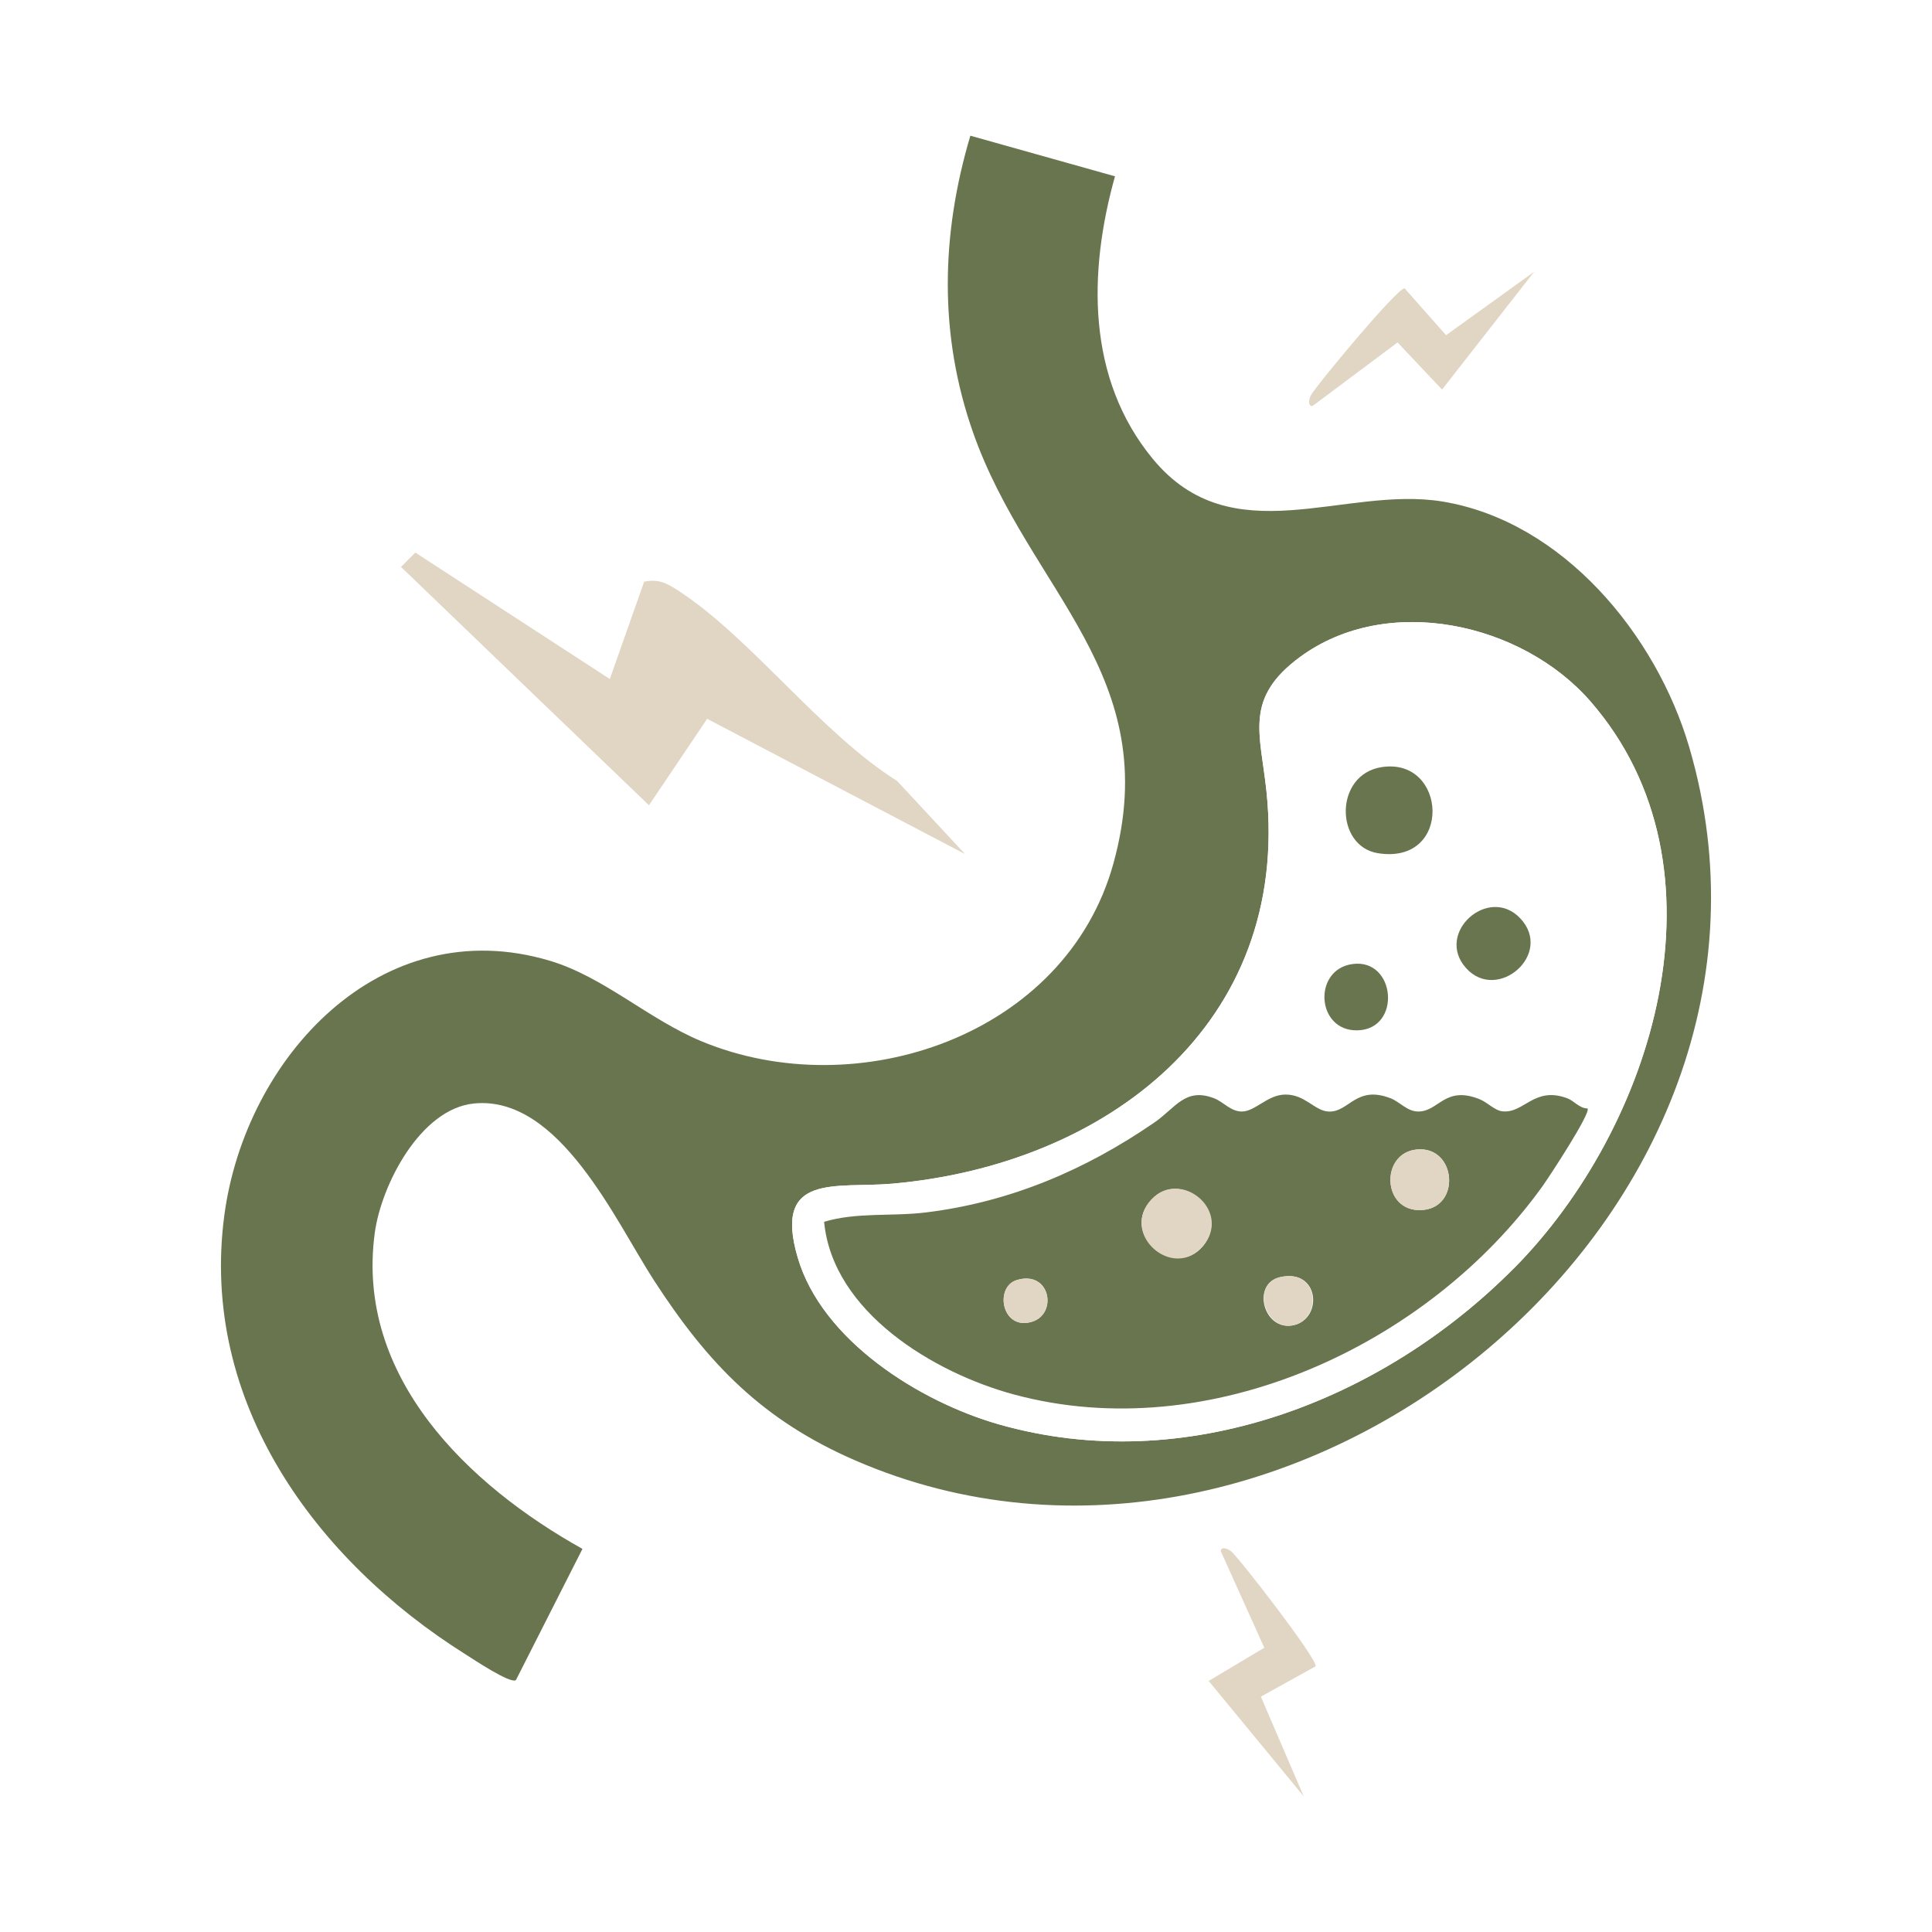 <?xml version="1.0" encoding="UTF-8"?> <svg xmlns="http://www.w3.org/2000/svg" id="Layer_2" width="500" height="500" viewBox="0 0 500 500"><g id="Layer_1-2"><rect width="500" height="500" style="fill:#fff;"></rect><path d="M288.56,45.62c-6.94,24.78-7.38,52.3,9.75,73.1,20.55,24.97,49.49,6.88,75.03,11.08,31.13,5.13,55.3,34.49,63.83,63.56,35.44,120.85-103.18,233.4-215.75,184.63-24.08-10.43-38.17-25-52.21-46.69-9.93-15.33-24.45-47.88-46.52-45.72-13.89,1.36-24.02,21.08-25.7,33.5-5.04,37.23,24.13,65.26,53.75,81.77l-17.22,33.96c-1.45,1.03-11.13-5.47-13.06-6.68-38.82-24.41-68.8-65.31-62.41-113.55,5.41-40.85,40.48-79.08,84.34-65.91,13.88,4.17,25.48,15.12,39.13,20.8,40.45,16.82,94.4-1.52,106.66-46.1,13.41-48.76-21.85-70.31-36.32-111.36-8.93-25.33-8.35-51.27-.73-76.89l37.43,10.51ZM391.66,328.37c36.31-36.51,57.39-103.85,19.93-146.87-17.71-20.34-52.52-28.07-75.09-11.52-14.64,10.74-10.32,19.77-8.75,34.75,6.34,60.36-41.5,96.76-96.96,101.61-14.3,1.25-30.85-3.01-24.34,19.14,6.32,21.49,31.6,37.29,52.03,43.13,48.2,13.76,99.08-5.97,133.17-40.25Z" style="fill:#68754e;"></path><path d="M391.66,328.37c-34.09,34.28-84.97,54.01-133.17,40.25-20.43-5.83-45.71-21.63-52.03-43.13-6.52-22.15,10.04-17.89,24.34-19.14,55.46-4.85,103.29-41.25,96.96-101.61-1.57-14.98-5.9-24.01,8.75-34.75,22.57-16.56,57.38-8.82,75.09,11.52,37.46,43.02,16.38,110.36-19.93,146.87ZM357.52,198.54c-12.25,1.94-12.07,20.5-.89,22.27,19.42,3.07,17.9-24.97.89-22.27ZM393.39,237.61c-8.16-8.56-22.09,3.81-14,12.9s22.82-3.64,14-12.9ZM350.04,249.49c-10.38,1.41-9.4,17.41,1.27,17.16,11.5-.28,9.93-18.67-1.27-17.16ZM410.86,286.87c-2.15-.06-3.45-1.98-5.23-2.64-8.61-3.21-11.14,3.98-16.79,3.38-2-.21-3.9-2.35-5.9-3.14-9.02-3.6-10.53,3.19-15.87,3.19-2.85,0-4.76-2.48-7.12-3.41-9.03-3.52-10.78,3.66-16.08,3.42-3.65-.17-6.06-4.47-11.25-4.4-4.59.06-7.75,4.39-11.22,4.39-2.86,0-4.75-2.49-7.12-3.41-7.52-2.92-10,2.45-15.48,6.23-17.86,12.3-37.33,20.61-59.1,23.29-8.95,1.1-17.93-.11-26.4,2.43,2.22,23.41,28.46,39.12,49.17,44.7,50.45,13.6,107.08-12.65,136.72-53.87,1.64-2.27,12.6-18.95,11.69-20.16Z" style="fill:#fff;"></path><path d="M410.86,286.87c.91,1.2-10.05,17.88-11.69,20.16-29.64,41.22-86.27,67.47-136.72,53.87-20.71-5.58-46.95-21.3-49.17-44.7,8.47-2.54,17.45-1.33,26.4-2.43,21.77-2.68,41.24-10.99,59.1-23.29,5.48-3.77,7.96-9.15,15.48-6.23,2.36.92,4.26,3.41,7.12,3.41,3.47,0,6.63-4.34,11.22-4.39,5.19-.06,7.61,4.24,11.25,4.4,5.3.24,7.05-6.94,16.08-3.42,2.36.92,4.26,3.41,7.12,3.41,5.34,0,6.86-6.79,15.87-3.19,2,.8,3.9,2.93,5.9,3.14,5.66.6,8.18-6.58,16.79-3.38,1.78.66,3.08,2.59,5.23,2.64ZM366.52,297.5c-9.35,1.04-8.86,16.09,1.28,15.67,10.5-.44,9.14-16.83-1.28-15.67ZM298.07,310.36c-8.53,8.96,5.92,20.83,13.24,12.14s-5.68-20.08-13.24-12.14ZM331.29,330.52c-7.51,1.69-4.32,14.06,3.41,12.46s6.87-14.78-3.41-12.46ZM263.16,331.27c-5.91,1.77-3.9,13.27,4,10.77,6.61-2.09,4.64-13.36-4-10.77Z" style="fill:#68754e;"></path><path d="M357.52,198.54c17.01-2.69,18.53,25.35-.89,22.27-11.18-1.77-11.37-20.34.89-22.27Z" style="fill:#68754e;"></path><path d="M393.39,237.61c8.83,9.26-5.91,21.97-14,12.9s5.84-21.46,14-12.9Z" style="fill:#68754e;"></path><path d="M350.04,249.49c11.2-1.52,12.77,16.88,1.27,17.16-10.67.26-11.65-15.75-1.27-17.16Z" style="fill:#68754e;"></path><path d="M298.07,310.36c7.56-7.94,20.91,3.03,13.24,12.14s-21.77-3.18-13.24-12.14Z" style="fill:#e1d5c3;"></path><path d="M366.52,297.5c10.42-1.16,11.78,15.23,1.28,15.67-10.14.42-10.63-14.63-1.28-15.67Z" style="fill:#e1d5c3;"></path><path d="M331.29,330.52c10.28-2.32,10.82,10.92,3.41,12.46s-10.91-10.77-3.41-12.46Z" style="fill:#e1d5c3;"></path><path d="M263.16,331.27c8.64-2.59,10.6,8.68,4,10.77-7.9,2.5-9.9-9-4-10.77Z" style="fill:#e1d5c3;"></path><path d="M373.2,100.82l-11.51-12.2-22,16.45c-1.35.09-.89-1.85-.48-2.69,1.07-2.2,22.47-27.97,24.3-27.76l10.73,12.13,22.79-16.41-23.83,30.48Z" style="fill:#e1d5c3;"></path><path d="M312.8,435.03l14.4-8.6-11.29-25.04c.21-1.34,2-.47,2.73.11,1.92,1.52,22.44,27.99,21.84,29.74l-14.17,7.85,11.09,25.8-24.6-29.87Z" style="fill:#e1d5c3;"></path><path d="M166.71,150.53c3.89-.73,5.83.39,8.92,2.39,18.7,12.16,36.83,36.83,56.55,49.2l17.57,18.91-66.74-35-15.06,22.37-64.17-61.68,3.71-3.71,50.33,32.72,8.89-25.2Z" style="fill:#e1d5c3;"></path></g></svg> 